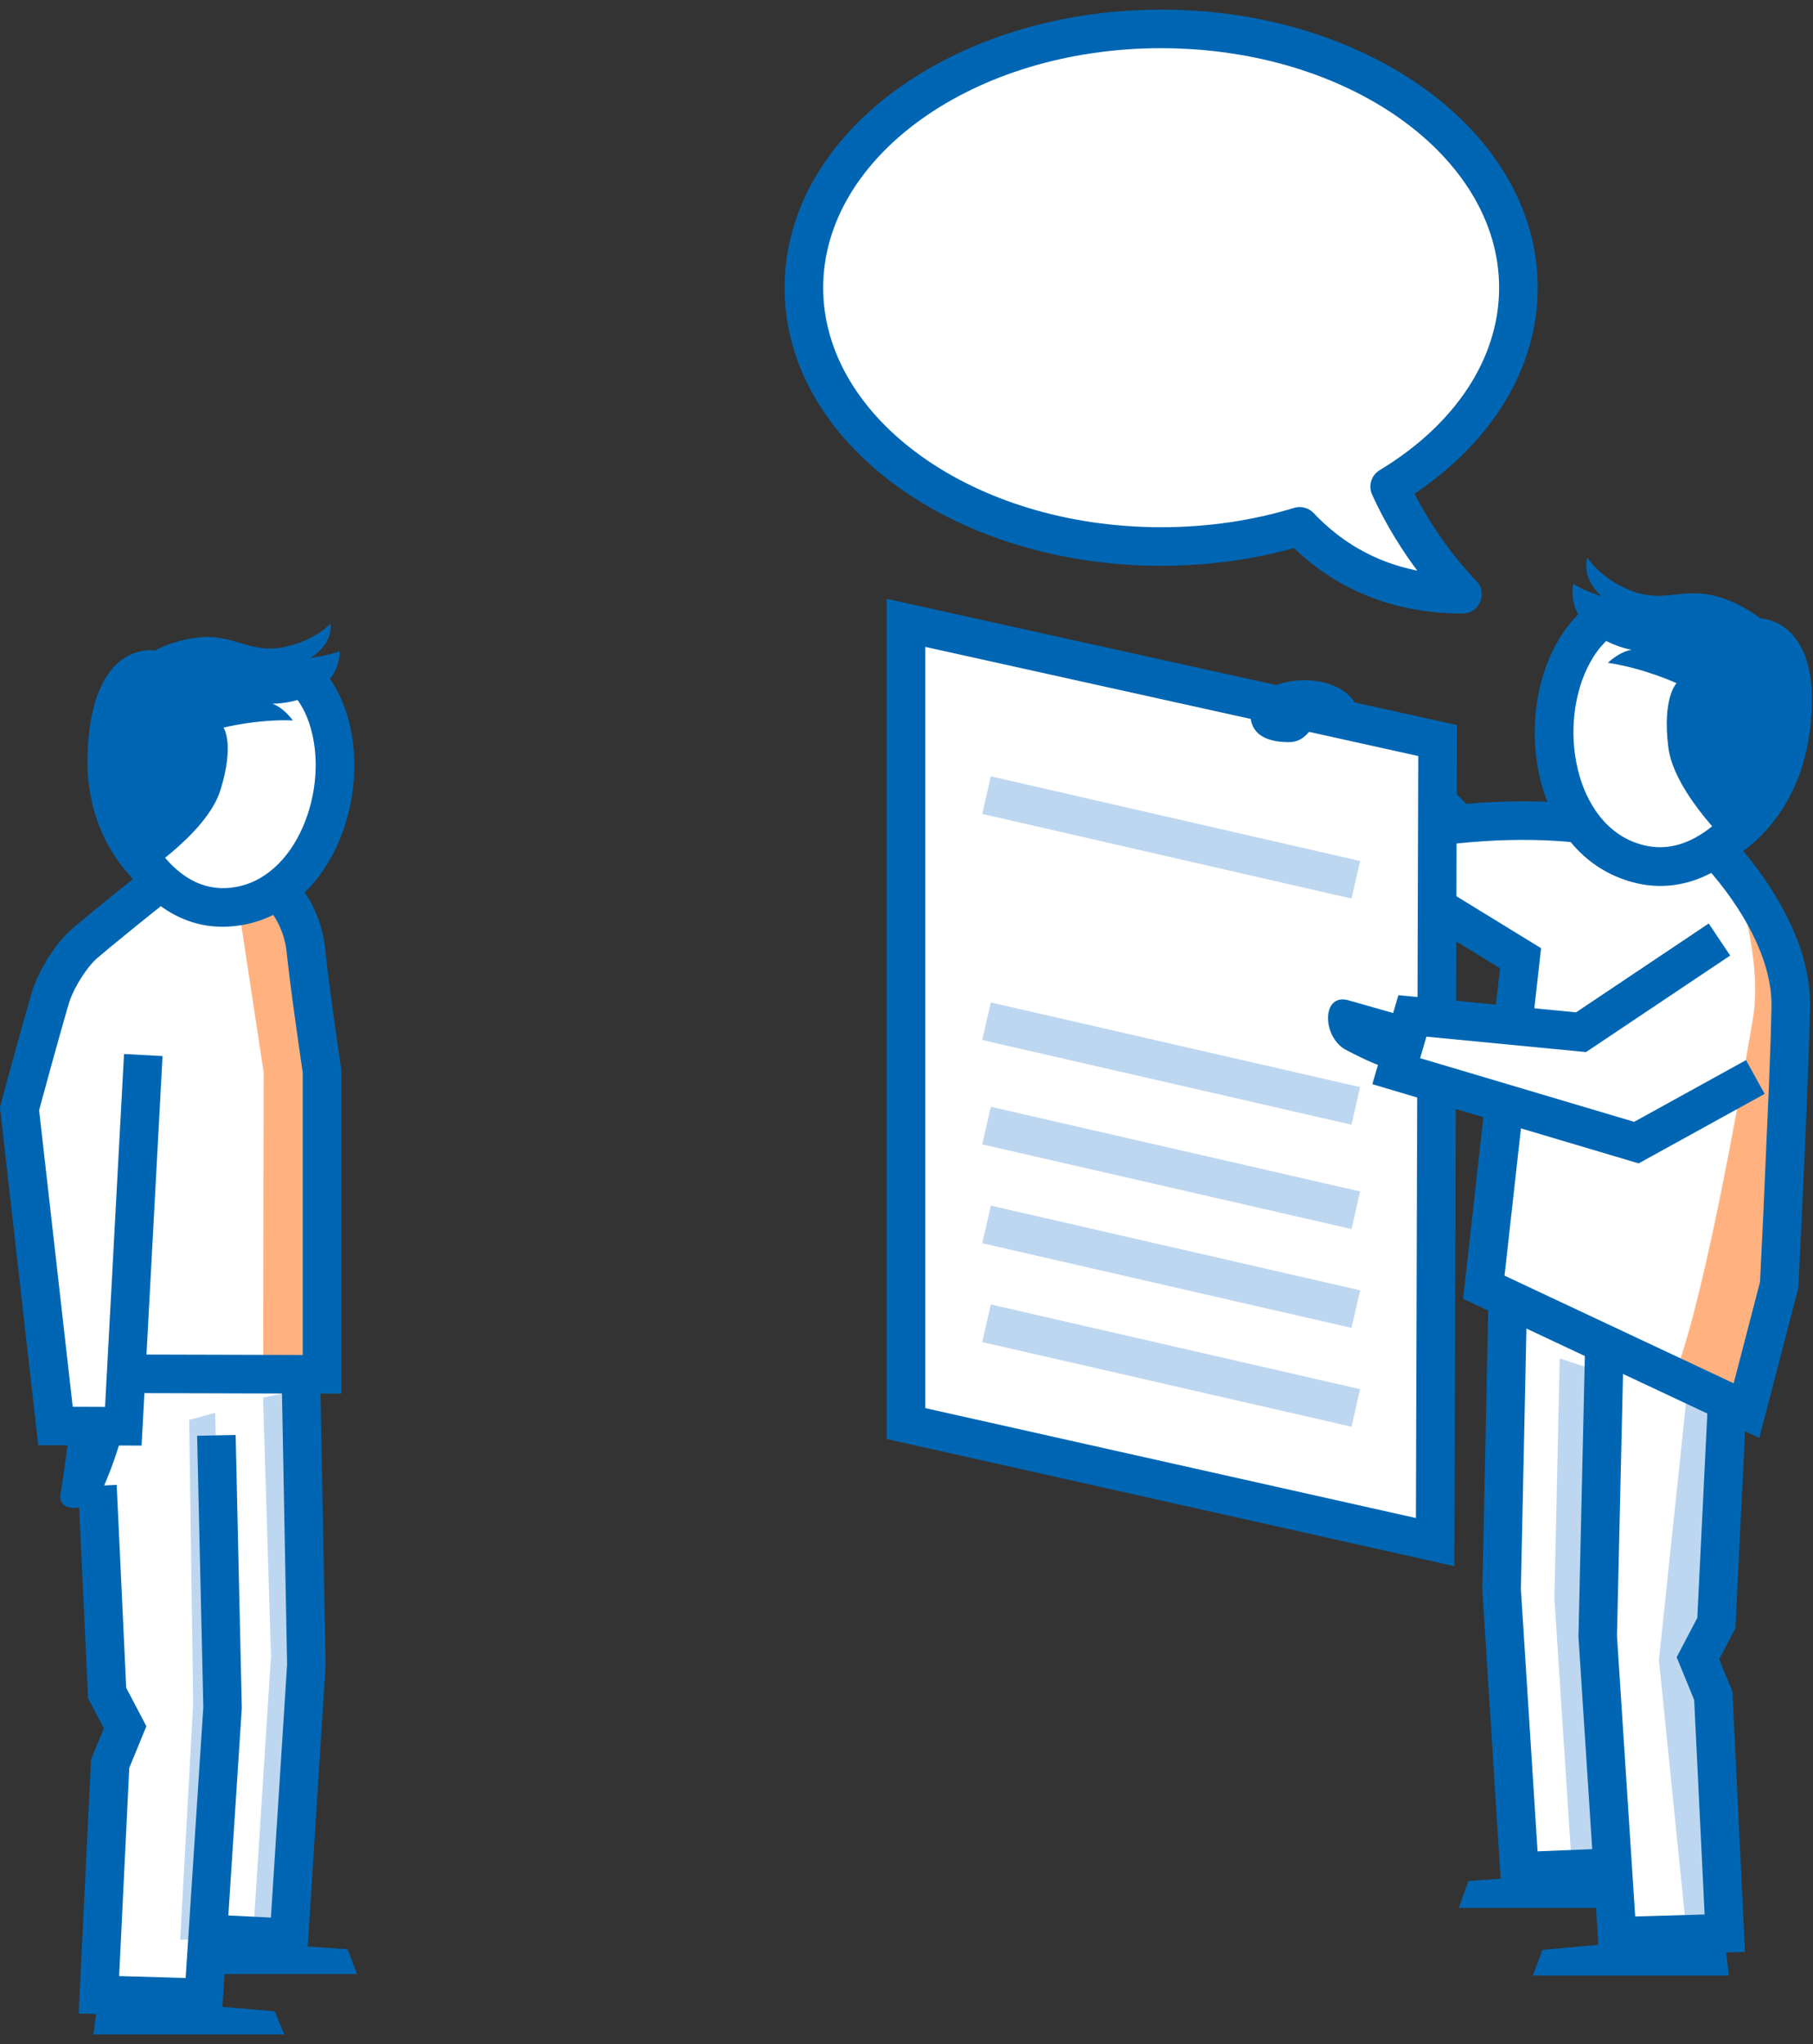 <svg fill="none" height="106" viewBox="0 0 94 106" width="94" xmlns="http://www.w3.org/2000/svg" xmlns:xlink="http://www.w3.org/1999/xlink"><rect x="0" y="0" width="94" height="106" fill="#333333" stroke="none"/><clipPath id="a"><path d="m0 .5h94v105h-94z"/></clipPath><g clip-path="url(#a)"><path d="m89.32 44.075s3.934 3.943 3.858 8.163c-.067 3.696-.601 14.39-.601 14.39l-1.695 6.525-13.949-6.4 1.902-17.061-4.374-2.889.372-4.321h12.711z" fill="#fff"/><path d="m74.538 38.404-27.564-6.103v41.521l27.434 6.147z" fill="#fff"/><path d="m60.869 1.5c10.23 0 18.523 6.009 18.523 13.421 0 4.146-2.596 7.853-6.675 10.315 1.544 3.402 3.774 5.579 3.774 5.579-4.251 0-6.944-1.934-8.44-3.52-2.209.674-4.635 1.046-7.182 1.046-10.23 0-18.523-6.008-18.523-13.42s8.293-13.421 18.523-13.421z" fill="#fff"/><g fill="#bed7f0"><path d="m51.373 67.646 19.147 4.391-.447 1.949-19.147-4.391z"/><path d="m51.373 62.52 19.147 4.391-.447 1.949-19.147-4.391z"/><path d="m51.373 57.394 19.147 4.391-.447 1.949-19.147-4.391z"/><path d="m51.373 51.983 19.147 4.391-.447 1.949-19.147-4.391z"/><path d="m51.373 40.258 19.147 4.391-.447 1.949-19.147-4.391z"/></g><path d="m45.974 31.055v43.567l29.43 6.594.136-43.615zm1.999 2.491 25.561 5.66-.123 39.514-25.438-5.7z" fill="#0066b3"/><path d="m89.761 69.069-11.642-.972-.239 14.5.797 14.583 4.784-.162.479 3.484 5.342-.162-.478-12.153-.797-2.349.877-1.702z" fill="#fff"/><path d="m87.727 69.796 1.954.245-.599 13.852-1.037 2.107.718 1.701.678 12.517-1.994.041-1.436-14.178z" fill="#bed7f0"/><path d="m80.869 70.444 2.114.689-.12 13.327.678 12.355-2.033.162-.917-14.097z" fill="#bed7f0"/><path d="m82.183 69.773 2.0.046-.346 15.011.944 14.552 3.599-.104-.541-11.123-.908-2.218 1.07-2.039.553-11.276 1.998.098-.574 11.715-.844 1.605.687 1.673.655 13.504-7.565.22-1.072-16.566z" fill="#0066b3"/><path d="m84.226 31.868s-2.12 1.012-2.869 2.617c-1.432 3.074-.724 9.475 3.897 10.647 4.338 1.1 6.599-4.062 6.599-4.062z" fill="#fff"/><path d="m86.812 71.301 3.794 1.895 1.541-6.576s1.032-14.68.377-16.573c-.655-1.892-2.482-4.216-2.482-4.216s1.356 3.974.843 7.004c-2.648 15.657-4.073 18.466-4.073 18.466z" fill="#ffb27f"/><path d="m83.573 30.704.622 1.901c-.244.08-.697.354-1.175.908-.145.168-.281.353-.409.557-1.904 3.046-1.151 8.322 2.091 9.593 1.623.636 3.13.114 4.533-1.225.362-.346.685-.719.962-1.091l.145-.2.107-.157.068-.109 1.72 1.02c-.305.515-.851 1.248-1.622 1.984-1.909 1.822-4.176 2.608-6.644 1.64-4.591-1.801-5.551-8.524-3.057-12.515.182-.291.379-.558.589-.802.681-.791 1.384-1.246 1.934-1.457z" fill="#0066b3"/><path d="m82.307 28.918s.63 1.062 2.227 1.7c1.82.726 2.747-.28 4.75.391 1.214.406 1.969 1.054 1.969 1.054s3.404.02 2.56 6.005c-.633 4.495-3.667 6.211-3.667 6.211s-3.341-3.03-3.649-5.533c-.32-2.59.43-3.317.43-3.317s-1.694-.784-3.564-1.057c0 0 .602-.587 1.234-.674 0 0-1.363-.227-2.252-1.136-1.097-1.123-.769-2.288-.769-2.288.396.294 1.473.656 1.473.656s-1.074-.877-.743-2.012z" fill="#0066b3"/><path d="m88.282 44.781 1.416-1.413.226.238.312.351c.039.045.079.092.121.141.478.566.956 1.199 1.402 1.888 1.333 2.056 2.127 4.175 2.089 6.269l-.044 1.639-.125 3.334-.129 2.995-.138 3.007-.166 3.446-.031.202-1.998 7.691-15.357-7.217 1.912-17.142-3.815-2.343 1.047-1.704 4.896 3.007-1.894 16.98 11.881 5.583 1.366-5.259.162-3.338.296-6.735.094-2.563.043-1.619c.029-1.629-.632-3.393-1.768-5.146-.398-.614-.825-1.18-1.251-1.684l-.201-.234-.237-.262z" fill="#0066b3"/><path d="m75.189 40.835.836.85.057-.005c1.77-.151 3.388-.156 4.793-.066l.415.03.595.056.284.035-.287 1.979-.338-.04-.413-.037c-1.394-.111-3.048-.121-4.88.035l-.504.047-.476.048-1.505-1.529z" fill="#0066b3"/><path d="m72.916 52.727s-1.976-.562-2.991-.852c-1.426-.409-1.379 1.915-.143 2.567 2.334 1.233 2.69 1.017 2.69 1.017z" fill="#0066b3"/><path d="m81.866 53.446-8.612-.81-.903 2.781 12.466 3.808z" fill="#fff"/><path d="m88.593 47.889 1.113 1.662-7.474 5.006-8.275-.8-.327 1.116 11.097 3.301 5.8-3.2.966 1.751-6.533 3.604-13.808-4.107 1.351-4.615 9.211.89z" fill="#0066b3"/><path d="m64.831 37.04c0 .977.741 1.445 1.99 1.445 1.541 0 1.09-2.215 3.589-1.445 0-.977-1.249-1.769-2.789-1.769s-2.789.792-2.789 1.769z" fill="#0066b3"/><path d="m77.174 67.314 2.0.042-.32 15.044.865 13.605 3.622-.149.083 1.998-5.577.232-.991-15.644z" fill="#0066b3"/><path d="m79.476 102.442h10.167l-.269-2.183-9.399.856z" fill="#0066b3"/><path d="m75.635 98.938h7.944l-.269-1.925-7.177.532z" fill="#0066b3"/><path d="m8.438 45.501-5.277 4.625-2.224 7.358 1.966 16.502 3.621-.157.154-2.628h10.036v-15.767l-1.655-9.25z" fill="#fff"/><path d="m4.533 71.174 11.122.026.388 14.979-.931 14.216-4.138-.21-.311 3.337-5.431-.236.543-11.773.75-2.102-.88-1.892z" fill="#fff"/><path d="m13.644 71.185 3.026.053.026-15.61s-.698-7.042-1.164-7.725c-.465-.684-1.138-1.866-1.138-1.866l-2.043.893 1.319 8.672z" fill="#ffb27f"/><path d="m15.655 72.055-2.018.42.414 13.402-.931 14.506h2.018l.88-14.663z" fill="#bed7f0"/><path d="m11.154 73.263-1.345.368.207 14.716-.673 12.245 1.552-.052.672-12.298z" fill="#bed7f0"/><path d="m12.218 74.41.319 14.159-1.042 16.06-7.416-.216.641-13.172.663-1.62-.816-1.557-.515-10.97 1.998-.094.494 10.524 1.045 1.993-.887 2.162-.525 10.793 3.448.1.916-14.046-.321-14.072z" fill="#0066b3"/><path d="m16.603 71.353.28 15.008-.966 15.174-4.942-.246.099-1.997 2.972.147.839-13.123-.282-14.926z" fill="#0066b3"/><path d="m14.734 105.5h-9.894l.262-1.977 9.147.775z" fill="#0066b3"/><path d="m18.51 102.366h-7.731l.262-1.774 6.984.49z" fill="#0066b3"/><path d="m14.233 34.132s1.989 1.116 2.625 2.718c1.219 3.068.173 9.245-4.381 10.117-4.276.818-6.182-4.328-6.182-4.328z" fill="#fff"/><g fill="#0066b3"><path d="m15.637 33.788c.393.215.913.645 1.414 1.34.287.398.536.849.736 1.353 1.7 4.279-.394 10.563-5.123 11.468-2.409.461-4.384-.568-5.885-2.486-.656-.838-1.099-1.67-1.353-2.296l-.07-.181 1.875-.695.055.137.089.198.122.25c.235.463.522.927.856 1.355 1.082 1.383 2.369 2.053 3.934 1.754 3.298-.632 4.928-5.524 3.64-8.766-.139-.349-.308-.655-.5-.922-.277-.384-.538-.618-.697-.722l-.054-.033z"/><path d="m17.141 32.329s-.788.903-2.426 1.227c-1.868.369-2.581-.76-4.614-.477-1.233.171-2.067.655-2.067.655s-3.26-.59-3.493 5.288c-.174 4.415 2.43 6.6 2.43 6.6s3.723-2.3 4.454-4.64c.755-2.42.164-3.251.164-3.251s1.756-.447 3.594-.372c0 0-.474-.67-1.065-.867 0 0 1.346.028 2.353-.683 1.246-.878 1.133-2.052 1.133-2.052-.429.211-1.523.364-1.523.364s1.179-.646 1.06-1.792z"/><path d="m3.583 74.404s-.279 2.039-.443 3.084c-.167 1.065 1.676.922 2.225-.365 1.127-2.637 1.222-4.063 1.222-4.063z"/><path d="m14.951 45.317c.277.227.647.629 1.006 1.211.482.78.808 1.691.907 2.725l.053.498.105.87.233 1.758.195 1.397.235 1.629.011.146v16.719l-10.825-.029.005-2 8.819.023v-14.642l-.226-1.565-.29-2.092-.175-1.349-.117-1.013c-.006-.056-.011-.108-.016-.159-.069-.715-.291-1.335-.618-1.866-.204-.33-.399-.556-.524-.672l-.049-.043z"/><path d="m7.433 45.151 1.248 1.563-1.532 1.232-1.424 1.162-.638.536c-.032.027-.061.053-.088.076-.441.388-1.095 1.355-1.385 2.178l-.135.446-.383 1.345-.469 1.684-.599 2.199 1.742 15.378 1.676.006.984-18.299 1.997.107-1.086 20.199-5.359-.02-1.984-17.523.464-1.717.473-1.716c.079-.283.157-.563.235-.84l.461-1.618c.358-1.237 1.293-2.65 2.046-3.311l.456-.389 1.311-1.078z"/><path d="m60.203.5c-10.726 0-19.523 6.374-19.523 14.421 0 8.046 8.797 14.42 19.523 14.42l.598-.007c1.99-.044 3.933-.307 5.779-.777l.512-.138.035.034c2.167 2.072 5.05 3.361 8.698 3.361.897 0 1.34-1.089.699-1.716l-.128-.129-.269-.292-.226-.259c-.04-.047-.082-.097-.125-.148-.581-.693-1.164-1.489-1.707-2.373l-.301-.506c-.098-.17-.193-.342-.285-.515l-.143-.279.183-.122c3.903-2.684 6.204-6.463 6.204-10.556 0-8.047-8.797-14.421-19.523-14.421zm0 2c9.734 0 17.523 5.643 17.523 12.421 0 3.656-2.273 7.093-6.192 9.459-.434.262-.603.807-.394 1.269.36.793.771 1.56 1.225 2.297l.302.477c.203.313.411.615.621.905l.194.262-.087-.017c-2.164-.45-3.908-1.508-5.283-2.965-.261-.277-.656-.381-1.019-.27-2.158.658-4.488 1.002-6.89 1.002-9.735 0-17.523-5.643-17.523-12.42 0-6.778 7.789-12.421 17.523-12.421z"/></g></g></svg>